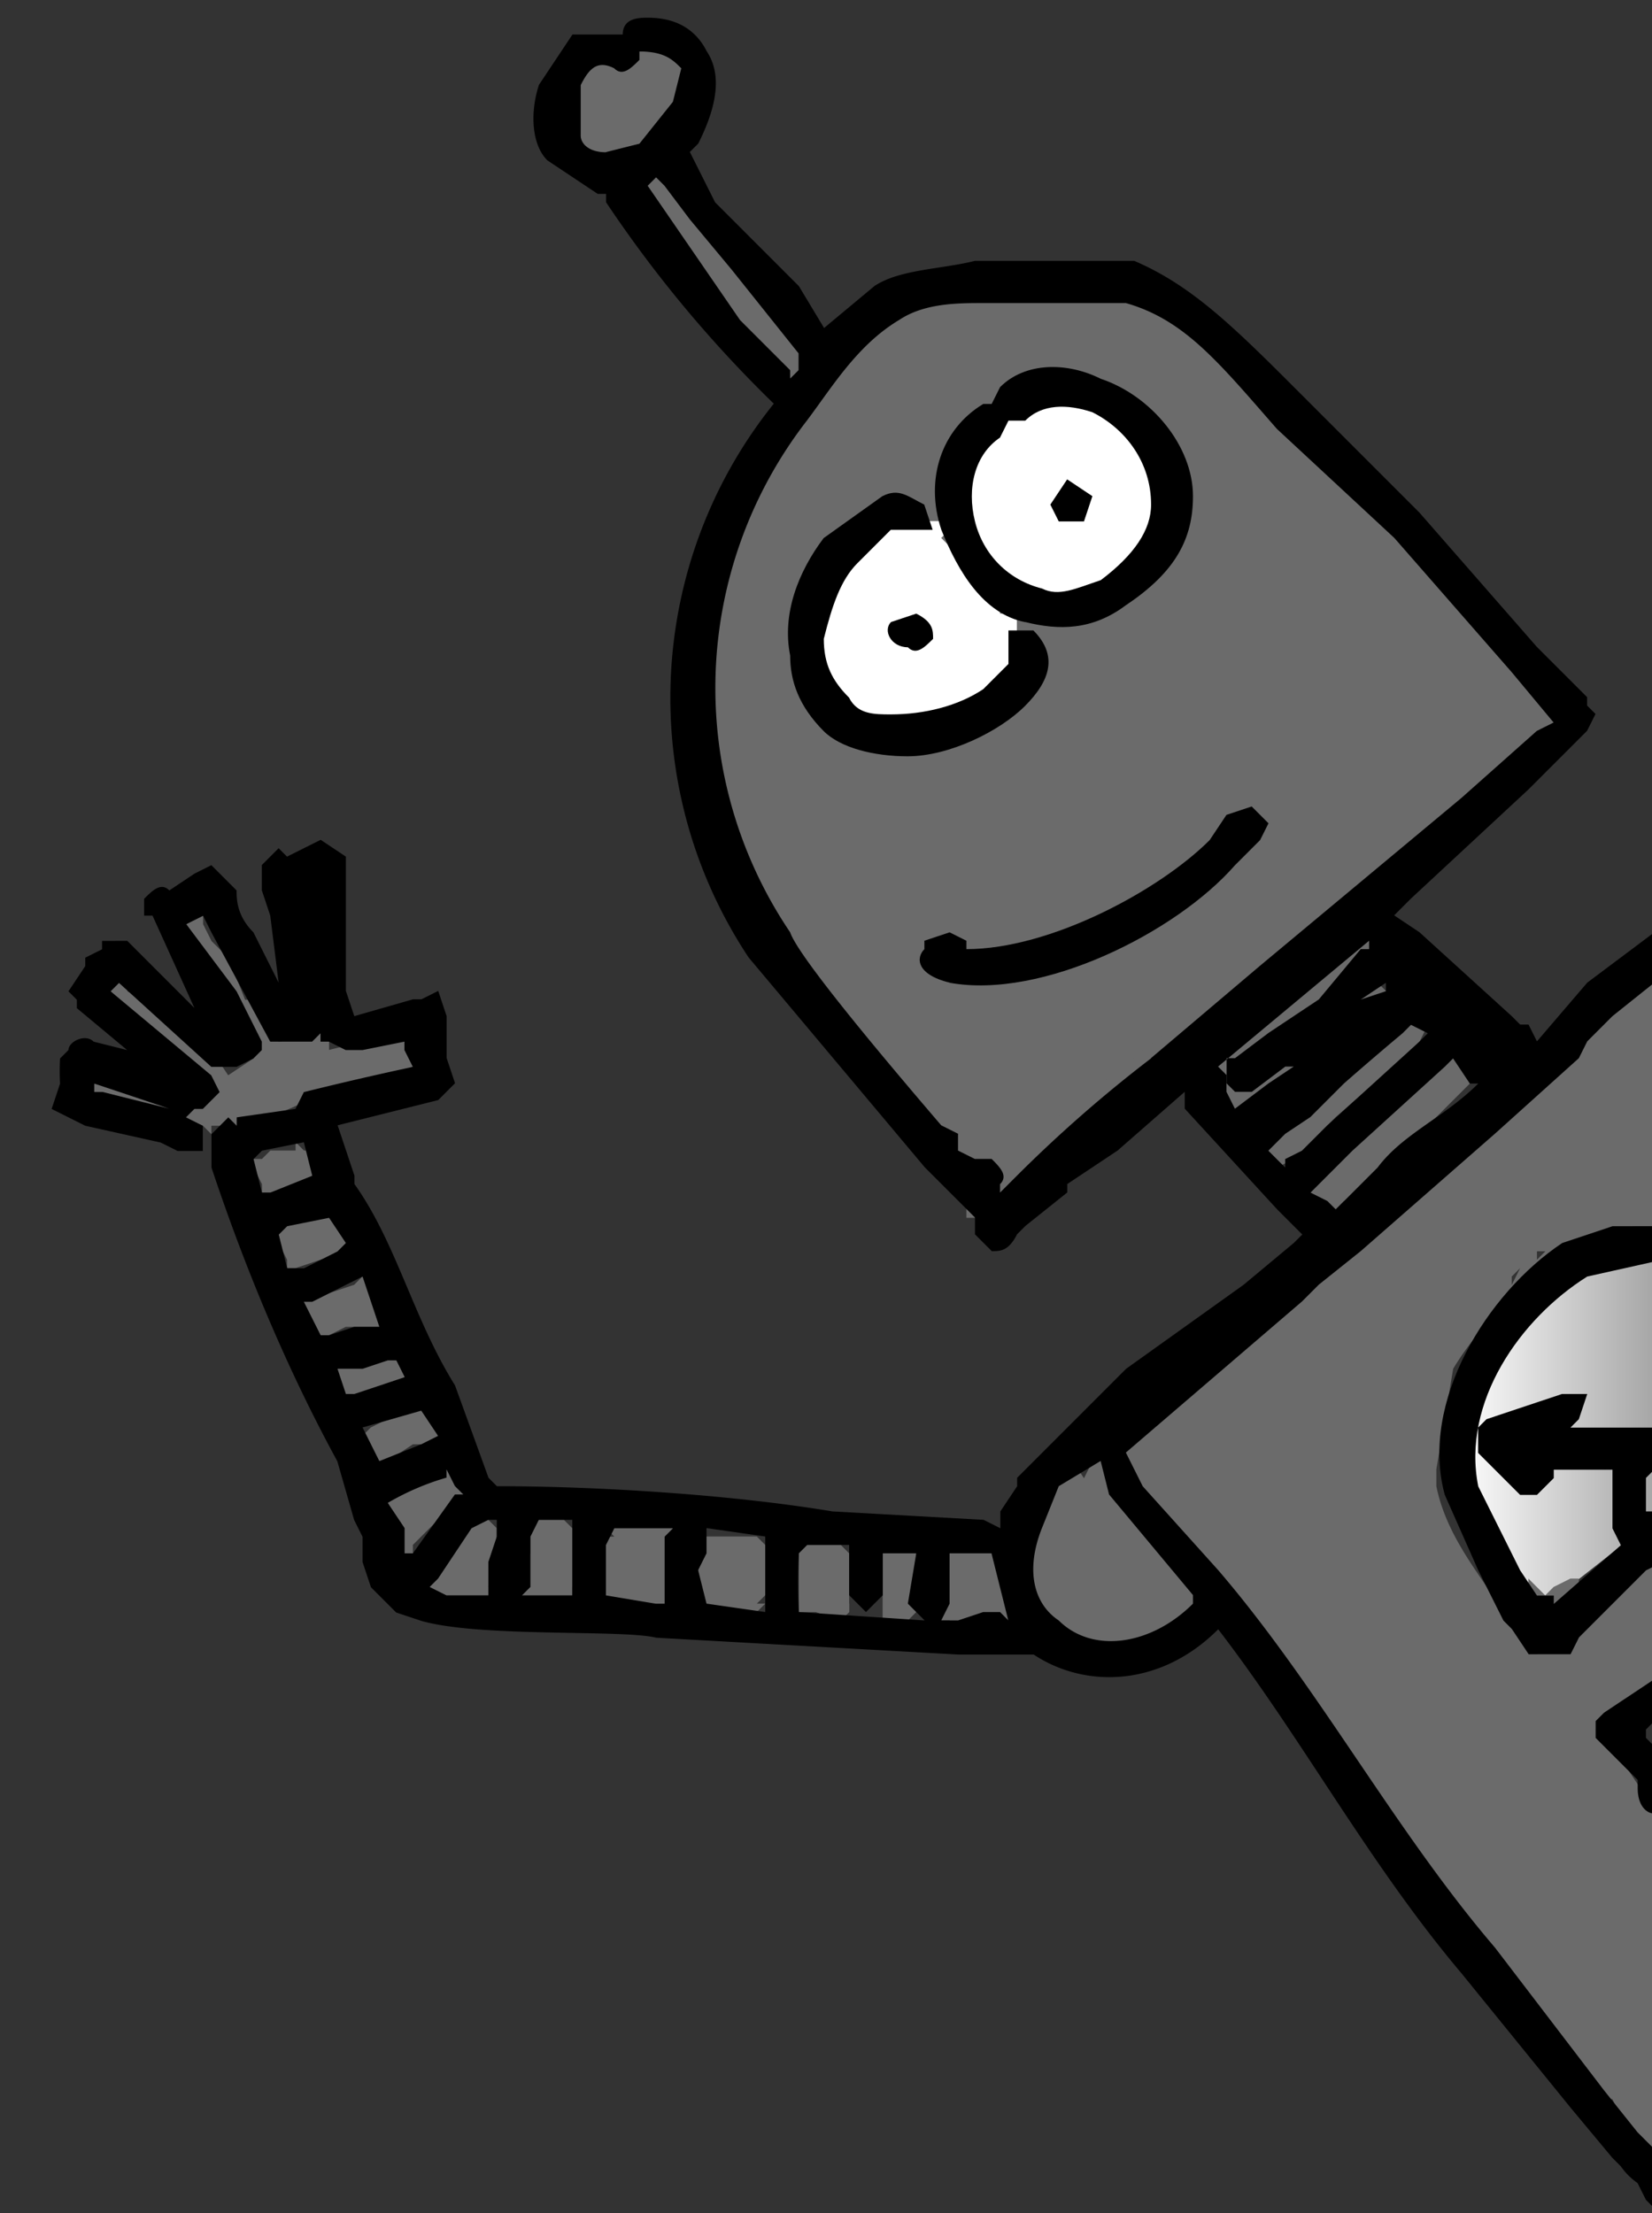 <svg xmlns="http://www.w3.org/2000/svg" id="Ebene_1" version="1.1" viewBox="0 0 112 150"><rect x="0" y="0" width="112" height="150" fill="#333333" stroke="none"/><defs><linearGradient id="Unbenannter_Verlauf" x1="98.71" x2="112.16" y1="55.13" y2="55.13" data-name="Unbenannter Verlauf" gradientTransform="matrix(1 0 0 -1 0 152)" gradientUnits="userSpaceOnUse"><stop offset="0" stop-color="#fff"/><stop offset="1" stop-color="#a6a6a6"/></linearGradient><linearGradient id="Unbenannter_Verlauf_2" x1="-1547.42" x2="-1546.85" y1="1364.71" y2="1364.71" data-name="Unbenannter Verlauf 2" gradientTransform="rotate(-116 -483706.346 80643.055) scale(403.6)" gradientUnits="userSpaceOnUse"><stop offset="0" stop-color="#fff"/><stop offset="1" stop-color="#a6a6a6"/></linearGradient><linearGradient id="Unbenannter_Verlauf_3" x1="-1547.36" x2="-1546.8" y1="1364.67" y2="1364.67" data-name="Unbenannter Verlauf 3" gradientTransform="rotate(-116 -483706.346 80643.055) scale(403.6)" gradientUnits="userSpaceOnUse"><stop offset="0" stop-color="#fff"/><stop offset="1" stop-color="#a6a6a6"/></linearGradient><linearGradient id="Unbenannter_Verlauf_4" x1="-1547.36" x2="-1546.8" y1="1364.68" y2="1364.68" data-name="Unbenannter Verlauf 4" gradientTransform="rotate(-116 -483706.346 80643.055) scale(403.6)" gradientUnits="userSpaceOnUse"><stop offset="0" stop-color="#fff"/><stop offset="1" stop-color="#a6a6a6"/></linearGradient><linearGradient id="Unbenannter_Verlauf_5" x1="-1547.42" x2="-1546.85" y1="1364.69" y2="1364.69" data-name="Unbenannter Verlauf 5" gradientTransform="rotate(-116 -483706.346 80643.055) scale(403.6)" gradientUnits="userSpaceOnUse"><stop offset="0" stop-color="#fff"/><stop offset="1" stop-color="#a6a6a6"/></linearGradient><linearGradient id="Unbenannter_Verlauf_6" x1="-1547.42" x2="-1546.85" y1="1364.73" y2="1364.73" data-name="Unbenannter Verlauf 6" gradientTransform="rotate(-116 -483706.346 80643.055) scale(403.6)" gradientUnits="userSpaceOnUse"><stop offset="0" stop-color="#fff"/><stop offset="1" stop-color="#a6a6a6"/></linearGradient><linearGradient id="Unbenannter_Verlauf_7" x1="-1547.42" x2="-1546.85" y1="1364.71" y2="1364.71" data-name="Unbenannter Verlauf 7" gradientTransform="rotate(-116 -483706.346 80643.055) scale(403.6)" gradientUnits="userSpaceOnUse"><stop offset="0" stop-color="#fff"/><stop offset="1" stop-color="#a6a6a6"/></linearGradient><linearGradient id="Unbenannter_Verlauf_8" x1="-1547.42" x2="-1546.85" y1="1364.71" y2="1364.71" data-name="Unbenannter Verlauf 8" gradientTransform="rotate(-116 -483706.346 80643.055) scale(403.6)" gradientUnits="userSpaceOnUse"><stop offset="0" stop-color="#fff"/><stop offset="1" stop-color="#a6a6a6"/></linearGradient><linearGradient id="Unbenannter_Verlauf_9" x1="-1547.42" x2="-1546.85" y1="1364.71" y2="1364.71" data-name="Unbenannter Verlauf 9" gradientTransform="rotate(-116 -483706.346 80643.055) scale(403.6)" gradientUnits="userSpaceOnUse"><stop offset="0" stop-color="#fff"/><stop offset="1" stop-color="#a6a6a6"/></linearGradient><linearGradient id="Unbenannter_Verlauf_10" x1="-1547.42" x2="-1546.85" y1="1364.71" y2="1364.71" data-name="Unbenannter Verlauf 10" gradientTransform="rotate(-116 -483706.346 80643.055) scale(403.6)" gradientUnits="userSpaceOnUse"><stop offset="0" stop-color="#fff"/><stop offset="1" stop-color="#a6a6a6"/></linearGradient><linearGradient id="Unbenannter_Verlauf_11" x1="-1547.48" x2="-1546.91" y1="1364.67" y2="1364.67" data-name="Unbenannter Verlauf 11" gradientTransform="rotate(-116 -483706.346 80643.055) scale(403.6)" gradientUnits="userSpaceOnUse"><stop offset="0" stop-color="#fff"/><stop offset="1" stop-color="#a6a6a6"/></linearGradient><linearGradient id="Unbenannter_Verlauf_12" x1="-1547.48" x2="-1546.91" y1="1364.66" y2="1364.66" data-name="Unbenannter Verlauf 12" gradientTransform="rotate(-116 -483706.346 80643.055) scale(403.6)" gradientUnits="userSpaceOnUse"><stop offset="0" stop-color="#fff"/><stop offset="1" stop-color="#a6a6a6"/></linearGradient><linearGradient id="Unbenannter_Verlauf_13" x1="-1547.48" x2="-1546.91" y1="1364.72" y2="1364.72" data-name="Unbenannter Verlauf 13" gradientTransform="rotate(-116 -483706.346 80643.055) scale(403.6)" gradientUnits="userSpaceOnUse"><stop offset="0" stop-color="#fff"/><stop offset="1" stop-color="#a6a6a6"/></linearGradient><linearGradient id="Unbenannter_Verlauf_14" x1="-1547.48" x2="-1546.91" y1="1364.71" y2="1364.71" data-name="Unbenannter Verlauf 14" gradientTransform="rotate(-116 -483706.346 80643.055) scale(403.6)" gradientUnits="userSpaceOnUse"><stop offset="0" stop-color="#fff"/><stop offset="1" stop-color="#a6a6a6"/></linearGradient><style>.st0{fill:#6b6b6b}.st0,.st10,.st3{fill-rule:evenodd}.st3{fill:#fff}</style></defs><path d="M112.16 122.34v.57l-.57-1.14-2.27-3.41-1.14-1.14 3.98-3.41v-9.1l-2.27 2.27a76.652 76.652 0 0 0-5.69 5.12h-.57l-.57-1.14-2.27-3.41c-1.14-1.71-2.84-3.98-3.41-6.82v-1.14l1.14-6.82c1.71-2.84 4.55-5.69 7.39-7.39 1.71-1.14 3.41-2.27 5.12-2.27h1.14V66.05a95.373 95.373 0 0 0-8.53 8.53l-1.14.57-1.14.57-.57.57-2.84 2.27-.57.57-.57.57-2.84 2.84-1.71 1.14v.57h-.57v.57l-1.71 1.14-2.27 1.71-4.55 3.98-7.96 6.26-1.14 1.14-.57 1.14-1.14-1.71-3.41 4.55c-2.27 9.67 7.39 11.94 12.51 6.82l-.57-1.14h2.84l.57.57 2.84 4.55.57.57v.57l1.71 1.71h.57c0 1.71 1.71 2.84 2.27 3.98l7.39 9.67 6.26 7.96 2.27 2.84.57 1.14h.57l.57 1.14 1.71 2.27v1.14l.57 1.14v-25.59Zm-6.26-38.1.57-.57.57-.57-1.14 1.14Zm-1.7.57h.57l-.57.57v-.57Zm-1.71 1.71.57-.57-.57 1.14v-.57Zm-7.96 10.8v.57-.57Z" class="st0"/><path d="m112.16 84.24-5.69 1.14c-4.55 3.41-9.1 9.67-7.39 15.35 0 1.71 3.98 10.24 5.12 8.53l7.96-6.26V84.23Z" style="fill:url(#Unbenannter_Verlauf)"/><path d="m68.37 108.69-.57-2.84v-.57l-.57-.57h-2.27l-.57.57h-.57v4.55c0 .57 0 0 0 0h.57v.57h1.14l2.27-.57v.57l.57-.57v-1.14Zm-3.41-3.41h.57-.57Zm.57 3.98v-.57.57h.57-.57Zm1.14 0h.57v-.57.57h-.57Zm-9.1-.57v-3.41l-.57-.57h-2.84v4.55h1.14l1.71.57.57-.57v-.57Zm-2.85.57v-.57.57Zm0-.57v-.57.57h.57-.57Zm-15.92-1.13v-3.98l-.57-.57h-1.71l-.57.57v1.71l-.57 1.71v1.71h2.84l.57-.57v-.57Zm-1.14-1.14v-.57.57Zm-3.98-2.84-.57-.57h-.57l-.57.57h-.57l-1.14 1.71-.57 1.14-.57.57v1.14h3.98l.57-.57h-.57l.57-3.41v-.57Zm11.95 0h-4.55l.57.57h-.57v3.98l.57.57h3.41l.57-.57h-.57l.57-.57v-3.98Zm6.25 1.13-.57-.57H47.9l-.57.57h.57-.57v3.98l.57.57h3.41l.57-.57h-.57l.57-.57v-3.41Zm9.67.57h-1.14l-.57-.57v5.12h1.71l.57-.57v-3.98h-.57ZM18.9 80.83l1.71-.57.57-.57v-1.71h-.57l-.57-.57v.57h-1.71l-.57.57h-.57v.57l.57 1.14v.57h1.14Zm1.14-2.27h-.57.57Zm3.41 5.68V83.1l-.57-.57-.57-.57-.57.57h-.57l-1.71.57h-.57l-.57.57.57.57.57 1.14v.57h.57l3.41-1.14v-.57Zm-3.41 0h-.57.57Zm0 1.14v-.57.57Zm2.27-1.71v-.57.57Zm2.84 6.26h.57v-.57l-.57-1.71v-.57l-.57-.57-.57.57-1.71.57-1.14.57h-.57v1.14l.57 1.14h1.14l1.14-.57h1.71Zm1.71 3.98h.57V92.2l-.57-.57h-.57l-2.27.57-1.14.57v1.71l.57.57.57-.57h1.14l1.71-.57Zm2.27 3.98.57-.57v-.57l-.57-.57-.57-.57h-.57l-1.71.57-1.14.57-.57.57.57 1.71h1.14l1.71-1.14h1.14Zm-3.98-1.14h.57-.57Zm6.26 5.12v-1.71h-.57l-.57-.57-1.14.57-1.14.57-1.14.57-.57.57.57 2.27.57 1.14h.57v-.57l.57-.57L29.7 103l1.71-1.14Zm-1.14-1.14v.57-.57Zm-2.84 1.71v-.57.57Zm1.7-1.71h.57-.57c.57 0 0 0 0 0Zm-5.68-27.29h1.14c1.16-.31 2.3-.69 3.41-1.14v-1.71l-.57-.57h-.57l-4.55 1.14v-2.27l-1.14-6.26v-2.84l-.57-.57-.57.57v1.14l.57 1.71.57 6.26.57 1.14-2.84.57-1.14-1.71-.57-1.14h-.57l-1.14-2.84-1.14-1.14-.57-1.14v-.57l-.57-.57v.57l-.57.57 1.14 2.27 3.41 6.26v.57l-1.71 1.14-1.14-1.71-4.55-3.41-1.14-.57v-.57H7.5v.57l.57.57.57 1.14 4.55 3.98.57.57-1.71 1.14-.57.57a93.41 93.41 0 0 1-3.98-1.71H5.79l.57.57.57.57h1.71l2.84 1.14h.57l1.71.57.57.57v-.57h.57l.57.57.57-.57 2.27-.57 5.12-2.27Zm83.02 33.55-1.14.57-.57.57-.57-.57-.57-.57v.57l.57 1.71h1.14l.57-.57 1.14-1.14v-.57h-.57ZM67.23 82.54v-.57l2.84-2.27h.57l5.12-4.55.57-.57 3.98-3.41.57-.57 14.78-13.08.57-.57 1.71-1.14.57-.57 3.41-2.84.57-.57 1.14-.57v-1.71h-1.14l-5.12 3.41-.57.57c-.57 0-2.84 1.14-5.12 3.41L77.46 69.45c-1.71 1.14-9.67 7.39-10.8 9.1l-.57 1.14v1.14l-.57.57v1.14h1.71Zm15.36-7.4c0 1.14.57 1.14 1.71 1.14l1.14-.57v-.57l.57-.57 4.55-3.41 2.27-1.71.57-.57 1.14-1.14-.57-.57-.57-.57h-1.14l-.57.57-2.84 1.71-1.14 1.14c1.42-1.44 2.93-2.77 4.55-3.98l.57-.57.57-1.14-.57-1.14h-1.71l-.57 1.14-1.71 1.14-5.12 5.12-1.14.57-.57 1.14-.57 1.14 1.14.57h.57l-.57 1.14Zm1.13-2.84-.57-.57.57.57Zm2.85 6.83 1.14-.57 2.84-2.84 4.55-3.98 1.14-1.14.57-1.14-1.14-1.14h-1.14l-1.14 1.14-4.55 3.98-3.41 3.41v1.71l1.14.57Zm1.14-1.71-.57-.57.57.57Zm1.7 4.55h1.14l.57-.57h.57l1.71-1.71 6.26-6.26v-1.71h-1.71l-6.26 5.69-2.27 1.71-.57 1.14-.57.57 1.14 1.14ZM54.16 26.24l.57-1.14.57-.57-.57-.57-.57-.57-1.14-1.71-1.71-1.71-.57-1.14-.57-1.14h-.57l-.57-.57-.57-.57-.57-1.14v-.57h-.57v-.57h-.57l-1.14-1.71v-.57H43.9v.57s-.57 0 0 0h-.57l.57.57.57.57 1.71 2.84 5.12 6.82 1.71 1.71.57.57v.57h.57Z" class="st0"/><path d="M66.67 79.69h-1.14c-1.14 0-11.94-13.65-13.08-15.35-7.63-11.07-7.17-25.82 1.14-36.39l6.26-6.82c1.71-1.71 4.55-1.71 6.82-1.71 10.8-1.71 13.65 1.14 21.04 8.53l7.39 7.96 7.96 9.1 3.41 3.41" class="st0"/><path d="M67.8 83.67c0-2.27 5.12-4.55 6.82-6.26l19.9-17.06 8.53-7.39 3.41-3.98" style="fill:url(#Unbenannter_Verlauf_2);fill-rule:evenodd"/><path d="m53.02 26.81-3.41-3.98-7.39-10.24" style="fill:url(#Unbenannter_Verlauf_3);fill-rule:evenodd"/><path d="m55.29 23.97-2.27-3.41-5.69-6.26s-1.14-3.41-1.71-2.84" style="fill:url(#Unbenannter_Verlauf_4);fill-rule:evenodd"/><path d="M42.21 3.49c-3.41-2.27-7.39 6.82-1.14 7.96 4.55 1.14 10.24-8.53 2.84-9.1" class="st0"/><path d="M82.02 73.44c-1.14.57 3.41 6.26 5.69 7.96l1.71 1.14" style="fill:url(#Unbenannter_Verlauf_5);fill-rule:evenodd"/><path d="M93.96 64.34c1.71 3.41 4.55 5.12 6.82 7.96" style="fill:url(#Unbenannter_Verlauf_6);fill-rule:evenodd"/><path d="M85.43 76.28s7.96-6.82 8.53-6.26" style="fill:url(#Unbenannter_Verlauf_7);fill-rule:evenodd"/><path d="M88.27 79.13c-1.14 1.71 1.71-1.71 2.27-1.71l6.26-6.26" style="fill:url(#Unbenannter_Verlauf_8);fill-rule:evenodd"/><path d="m90.55 83.11 3.41-2.84 6.82-6.26.57-.57" style="fill:url(#Unbenannter_Verlauf_9);fill-rule:evenodd"/><path d="m84.29 72.87 2.27-1.71c2.84-1.71 3.98-3.98 6.26-5.69" style="fill:url(#Unbenannter_Verlauf_10);fill-rule:evenodd"/><path d="m75.2 97.89 13.08-10.8" style="fill:url(#Unbenannter_Verlauf_11);fill-rule:evenodd"/><path d="M75.76 99.6c-.57 1.14 4.55 6.26 6.26 7.39 6.26 8.53 11.37 17.63 18.2 25.59l7.39 9.67 2.84 3.41 1.14 1.14" style="fill:url(#Unbenannter_Verlauf_12);fill-rule:evenodd"/><path d="M103.63 97.32c-1.14 1.71 7.96.57 6.82.57" style="fill:url(#Unbenannter_Verlauf_13);fill-rule:evenodd"/><path d="M104.2 100.17c-.57 1.14-2.84-2.84-2.84-2.84l.57-.57c1.14-.57 3.41-.57 4.55-1.71" style="fill:url(#Unbenannter_Verlauf_14);fill-rule:evenodd"/><path d="m70.65 79.13 4.55-4.55m-6.83-47.2-1.14 1.14c-6.26 3.41 0 17.06 8.53 11.37 9.67-6.82-1.71-17.06-7.39-12.51Z" class="st3"/><path d="M68.94 43.3v-1.71H67.8v-.57h-.57v-1.14l-1.71-1.14-.57-.57v-.57l-1.14-1.14.57-.57v-1.14l-.57.57h-1.14l-.57-.57c-3.98-2.27-10.8 9.1-5.69 13.65 4.55 3.98 15.35-1.71 13.08-4.55l-.57-.57Z" class="st3"/><path d="M64.39 66.61c6.26 1.14 15.35-3.41 19.33-7.96l1.71-1.71.57-1.14-1.14-1.14-1.71.57-1.14 1.71c-3.41 3.41-10.8 7.39-16.49 7.39v-.57l-1.14-.57-1.71.57v.57c-.57.57-.57 1.71 1.71 2.27Zm5.69-23.88h-1.71V45l-1.71 1.71c-1.71 1.14-3.98 1.71-6.26 1.71-1.14 0-2.27 0-2.84-1.14-1.14-1.14-1.71-2.27-1.71-3.98.57-2.27 1.14-3.98 2.27-5.12l2.27-2.27h2.84l-.57-1.71c-1.14-.57-1.71-1.14-2.84-.57l-3.98 2.84c-1.71 2.27-2.84 5.12-2.27 7.96 0 1.71.57 3.41 2.27 5.12 1.14 1.14 3.41 1.71 5.69 1.71 2.84 0 6.26-1.71 7.96-3.41s2.27-3.41.57-5.12Z" class="st10"/><path d="m62.12 41.59-1.71.57c-.57.57 0 1.71 1.14 1.71.57.57 1.14 0 1.71-.57 0-.57 0-1.14-1.14-1.71Zm9.66-6.25h1.71l.57-1.71-1.71-1.14-1.14 1.71.57 1.14Z" class="st10"/><path d="M69.51 42.16c2.27.57 4.55.57 6.82-1.14 3.41-2.27 4.55-4.55 4.55-7.39 0-3.41-2.84-6.82-6.26-7.96-2.27-1.14-5.12-1.14-6.82.57l-.57 1.14h-.57c-2.84 1.71-3.98 5.12-2.84 8.53 1.14 2.84 2.84 5.69 5.69 6.26ZM67.8 29.65l.57-1.14h1.14c1.14-1.14 2.84-1.14 4.55-.57 2.27 1.14 3.98 3.41 3.98 6.26 0 1.71-1.14 3.41-3.41 5.12-1.71.57-2.84 1.14-3.98.57-2.27-.57-3.98-2.27-4.55-4.55s0-4.55 1.71-5.69Z" class="st10"/><path d="m112.16 145.66-1.14-1.14-2.27-2.84-7.39-9.67c-6.82-7.96-11.94-17.63-18.77-25.59l-5.12-5.69-.57-1.14-.57-1.14 11.94-10.24 1.14-1.14 2.84-2.27 9.1-7.96 5.69-5.12.57-1.14 1.71-1.71 2.84-2.27v-3.41l-4.55 3.41-3.41 3.98-.57-1.14h-.57l-.57-.57-6.26-5.69-1.71-1.14 1.14-1.14 7.96-7.39 3.98-3.98.57-1.14-.57-.57v-.57l-3.41-3.41-7.96-9.1-7.96-7.96c-4.55-4.55-7.39-7.39-11.37-9.1H66.1c-2.27.57-5.12.57-6.82 1.71l-3.41 2.84-1.71-2.84-2.84-2.84-2.84-2.84-1.71-3.41.57-.57c1.14-2.27 1.71-4.55.57-6.26-.57-1.14-1.71-2.27-3.98-2.27-.57 0-1.71 0-1.71 1.14h-3.41l-2.27 3.41c-.57 1.71-.57 3.98.57 5.12l3.41 2.27h.57v.57c3.3 4.94 7.11 9.51 11.37 13.65-8.67 10.8-9.37 25.98-1.71 37.53l11.94 14.22.57.57 2.84 2.84v1.14l1.14 1.14c.57 0 1.14 0 1.71-1.14l.57-.57 2.84-2.27v-.57l3.41-2.27L80.32 74v1.14l6.26 6.82 1.71 1.71-.57.57-3.41 2.84-7.96 5.69-3.98 3.98-3.41 3.41v.57l-1.14 1.71v1.14l-1.14-.57-10.24-.57c-6.82-1.14-15.92-1.71-22.75-1.71l-.57-.57-2.27-6.26c-2.84-4.55-3.98-9.67-6.82-13.65v-.57l-1.14-3.41 6.82-1.71 1.14-1.14-.57-1.71v-2.84l-.57-1.71-1.14.57H28l-3.98 1.14-.57-1.71v-9.1l-1.71-1.14-1.14.57-1.14.57-.57-.57-1.14 1.14v1.71l.57 1.71.57 4.55-1.71-3.41c-1.14-1.14-1.14-2.27-1.14-2.84l-1.71-1.71-1.14.57-1.71 1.14c-.57-.57-1.14 0-1.71.57v1.14h.57l2.84 6.26-4.55-4.55H6.92v.57l-1.14.57v.57l-1.14 1.71.57.57v.57l3.41 2.84-2.27-.57c-.57-.57-1.71 0-1.71.57l-.57.57c-.03.57-.03 1.14 0 1.71l-.57 1.71 1.14.57 1.14.57 5.12 1.14 1.14.57h1.71V76.3l-1.14-.57.57-.57h.57l1.14-1.14-.57-1.14-6.82-5.69.57-.57 6.26 5.69h1.71l1.14-.57.57-.57v-.57l-1.71-3.41-3.41-4.55 1.14-.57.57 1.14 3.98 7.39h2.84l.57-.57v.57h.57l1.14.57h1.14l2.84-.57v.57l.57 1.14c-2.47.53-4.94 1.1-7.39 1.71l-.57 1.14-3.98.57v.57l-.57-.57-.57.57-.57.57v2.27c2.27 6.82 5.12 13.65 8.53 19.9l1.14 3.98.57 1.14v1.71l.57 1.71 1.14 1.14.57.57 1.71.57c3.98 1.14 13.65.57 15.92 1.14l20.47 1.14h5.12c3.41 2.27 8.53 2.27 12.51-1.71 5.69 7.39 10.24 15.92 16.49 23.31l7.39 9.1 2.84 3.41.57.57c.31.44.69.83 1.14 1.14l.57 1.14.57.57v.57-4.55ZM98.51 71.73l1.14 1.71h.57c-2.27 2.27-5.12 3.41-6.82 5.69l-2.84 2.84-.57-.57-1.14-.57.57-.57 2.27-2.27 6.26-5.69.57-.57ZM41.08 10.32c-1.14 0-1.71-.57-1.71-1.14V5.77c.57-1.14 1.14-1.71 2.27-1.14.57.57 1.14 0 1.71-.57v-.57c1.71 0 2.27.57 2.84 1.14l-.57 2.27-2.27 2.84-2.27.57Zm2.27 3.41v-.57.57Zm6.82 7.96-6.26-9.1.57-.57.57.57 1.71 2.27 2.84 3.41 2.27 2.84 2.27 2.84v1.14l-.57.57v-.57l-3.41-3.41Zm1.71 4.55.57-.57-.57.57Zm26.16 45.49a91.77 91.77 0 0 0-9.1 7.96l-1.14 1.14v-.57c.57-.57 0-1.14-.57-1.71h-1.14l-1.14-.57v-1.14l-1.14-.57c-3.41-3.98-9.67-11.37-10.24-13.08a29.57 29.57 0 0 1 1.14-34.69c1.71-2.27 3.41-5.12 6.26-6.82 1.71-1.14 3.98-1.14 5.69-1.14h9.67c3.98 1.14 6.26 3.98 10.24 8.53l7.96 7.39 7.96 9.1 2.84 3.41-1.14.57-5.12 4.55-13.65 11.37-7.39 6.26Zm15.92-4.55-1.71.57 1.71-1.14v.57Zm-10.24 7.96L83.15 74v-1.14l-.57-.57 10.24-8.53v.57h-.57l-2.84 3.41L86 70.01l-2.27 1.71h-.57v1.71l.57.57h1.14l2.27-1.71h.57L86 73.43l-2.27 1.71Zm4.55 2.85-1.14.57v.57l-1.14-1.14.57-.57.57-.57 1.71-1.14 2.27-2.27c1.31-1.15 2.64-2.29 3.98-3.41l.57-.57 1.14.57-.57.57-6.26 5.69L88.26 78ZM6.96 75.14v-.57.57Zm0-1.13h-.57v-.57l5.12 1.71-4.55-1.14Zm9.66-4.55.57.57-.57-.57-.57.57.57-.57Zm1.71-7.96h1.14-1.14Zm2.27-1.14v1.71-1.71Zm-.56 1.14v-1.14 1.14Zm0 6.82h.57-.57Zm4.55 2.28v-.57.57Zm37.53 35.25v-.57.57ZM31.41 99.6l-.57.57.57-.57ZM17.76 80.83l-.57-2.27.57-.57 2.84-.57.57 2.27-2.84 1.14h-.57Zm1.71.57-.57-.57.57.57Zm0 4.55-.57-2.27.57-.57 2.84-.57 1.14 1.71-.57.57-2.27 1.14h-1.14Zm2.27 4.55-1.14-2.27h.57l2.27-1.14 1.14-.57 1.14 3.41h-1.71l-1.71.57h-.57Zm2.28 3.98h-.57l-.57-1.71h1.71l1.71-.57h.57l.57 1.14-3.41 1.14Zm1.13.57-.57-.57.57.57Zm.57 4.55h.57-.57Zm0-.57-.57-1.14-.57-1.14 3.98-1.14 1.14 1.71-1.14.57-2.84 1.14Zm2.28 6.25h-.57v-1.71l-1.14-1.71c1.25-.73 2.59-1.31 3.98-1.71v-.57l.57 1.14.57.57h-.57L28 105.27Zm5.68-1.7v.57l-.57 1.71v2.27h-2.84l-1.14-.57.57-.57 2.27-3.41 1.14-.57h.57v.57Zm5.12 4.55h-3.41l.57-.57v-3.41l.57-1.14h2.27v5.12Zm6.26-3.98v4.55h-.57l-3.41-.57v-3.41l.57-1.14h3.98l-.57.57Zm6.82.56v4.55l-3.98-.57-.57-2.27.57-1.14v-1.71l3.98.57v.57Zm1.71 1.14q0-.38 0 0 .38-.38 0 0Zm.57 3.41c-.07-1.33-.07-2.65 0-3.98l.57-.57h2.84v3.41l1.14 1.14 1.14-1.14v-2.84h2.27l-.57 3.41 1.14 1.14-8.53-.57Zm11.37-4.55v-.57.57Zm2.84 5.12-.57-.57h-1.14l-1.71.57h-1.14l.57-1.14v-3.41h2.84l1.14 4.55Zm12.51-1.14c-2.84 2.84-6.82 3.41-9.1 1.14-1.71-1.14-2.27-3.41-1.14-6.26l1.14-2.84 2.84-1.71.57 2.27 5.69 6.82v.57Z" class="st10"/><path d="M112.16 102.44h-.57v-2.27l.57-.57v-2.84h-5.69l.57-.57.57-1.71h-1.71l-1.71.57-3.41 1.14-.57.57v1.71l1.71 1.71 1.14 1.14h1.14l1.14-1.14v-.57h3.98v3.98l.57 1.14-4.55 3.98v-.57h-1.14l-1.14-1.71-2.84-5.69c-1.14-5.69 2.84-11.37 7.39-14.22l5.12-1.14v-2.27h-3.41l-3.41 1.14c-5.12 3.41-9.67 10.8-7.96 17.06l2.27 5.12 1.71 3.41.57.57 1.14 1.71h2.84l.57-1.14 4.55-4.55 1.14-.57v-3.41h-.57Zm0 15.92-.57-.57v-.57l.57-.57v-3.41.57l-3.41 2.27-.57.57v1.14l.57.57.57.57 1.71 1.71v.57c0 1.14.57 1.71 1.14 1.71v-4.55Z" class="st10"/></svg>
